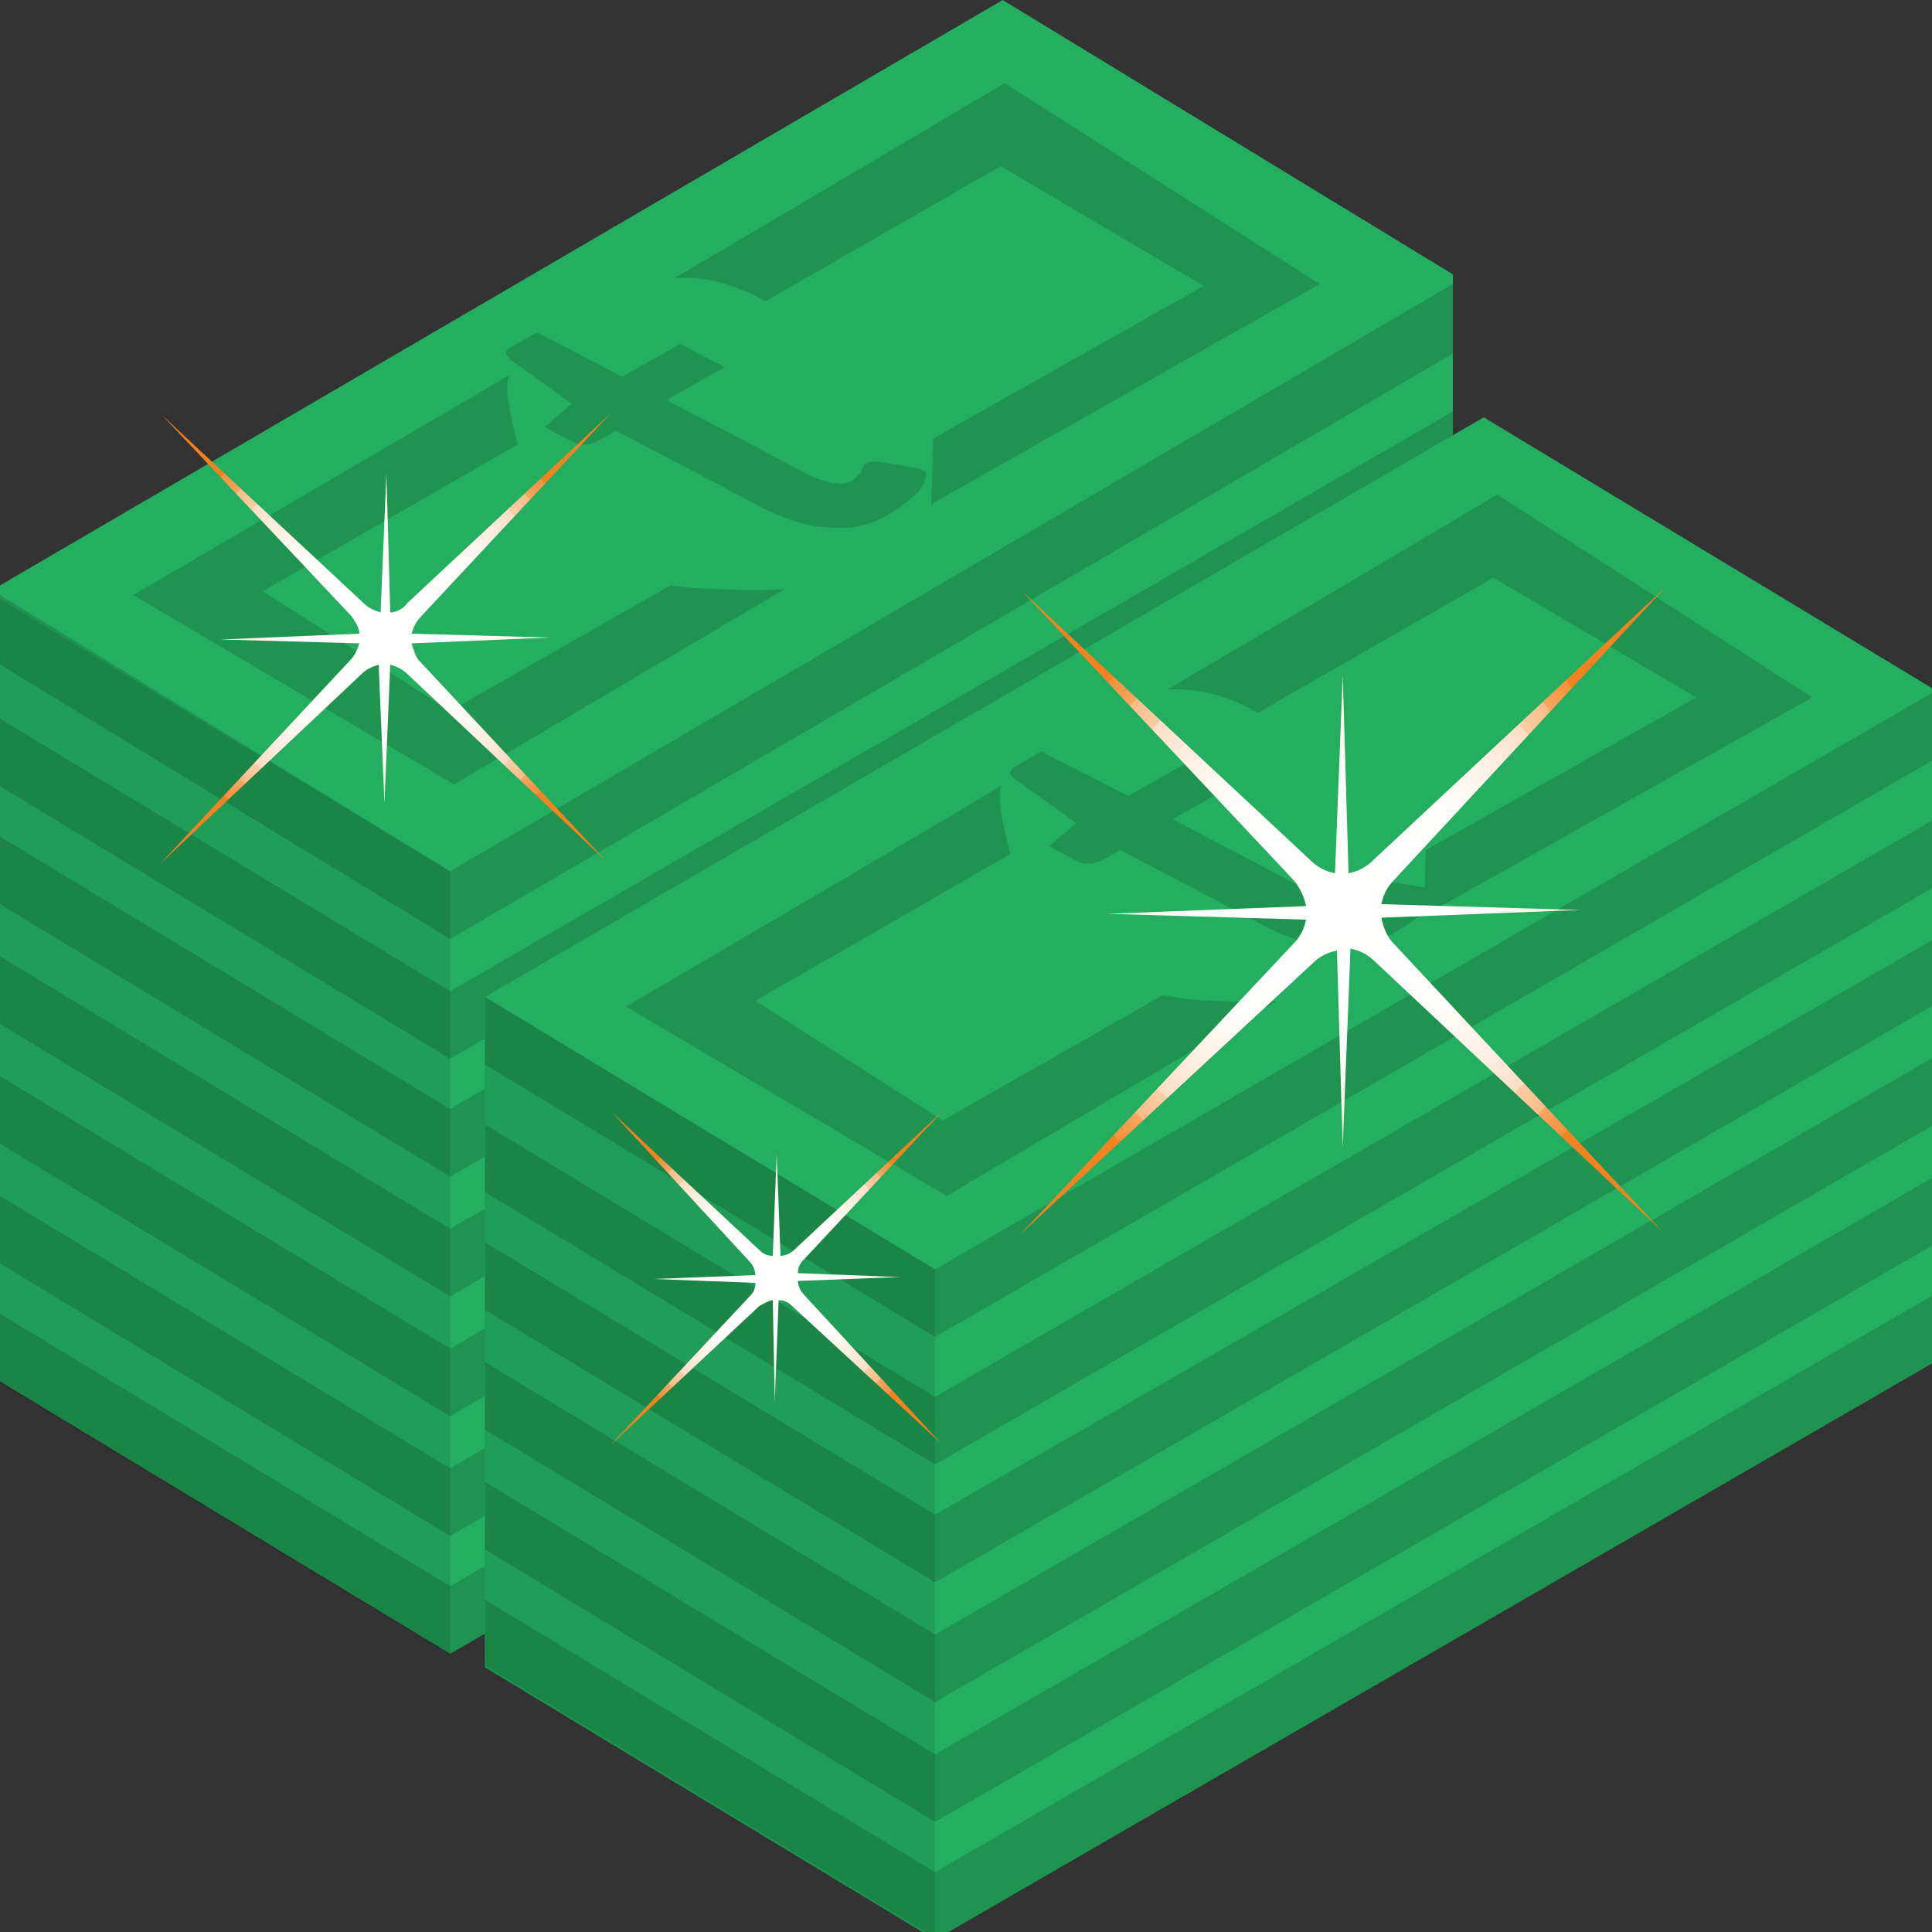 <svg xmlns="http://www.w3.org/2000/svg" xmlns:xlink="http://www.w3.org/1999/xlink" version="1.1" id="Layer_1" x="0" y="0" width="100" height="100" viewBox="0 0 100 100" enable-background="new 0 0 100 100" xml:space="preserve"><rect x="0" y="0" width="100" height="100" fill="#333333" stroke="none"/><path fill="#24AE5F" d="M23.3 85.1L0 70.9v-40.6L51.9 0l23.3 14.2v40.8L23.3 85.1z"/><path fill="#1E9450" d="M0 68v3.5l23.3 14.1 51.8-30v-3.5L23.3 82.1 0 68zM0 61.9v3.5l23.3 14.1 51.8-30v-3.5l-51.8 30L0 61.9zM0 49.5v3.5l23.3 14.1 51.8-30V33.7L23.3 63.6 0 49.5zM0 55.7v3.5l23.3 14.1 51.8-30V39.8L23.3 69.8 0 55.7zM0 43.3v3.5l23.3 14.1 51.8-30v-3.5l-51.8 30L0 43.3zM23.3 45.1L0 30.8v3.6l23.3 14.2 51.9-30.3v-3.6L23.3 45.1zM0 37.2v3.5l23.3 14.1 51.9-30v-3.5L23.3 51.3 0 37.2z"/><path fill="#24AE5F" d="M48.3 100.3L25.1 86.2V51.6l51.7-30L100.3 35.8v34.3L48.3 100.3z"/><path fill="#1E9450" d="M25.1 82.8v3.5l23.3 14.1 51.9-30v-3.5L48.4 96.9 25.1 82.8zM25.1 76.7v3.5l23.3 14.1 51.9-30v-3.5L48.4 90.8 25.1 76.7zM25.1 64.3v3.5l23.3 14.1 51.9-30V48.5L48.4 78.4 25.1 64.3zM25.1 70.5v3.5l23.3 14.1 51.9-30v-3.5L48.4 84.6 25.1 70.5zM25.1 58.2v3.5l23.3 14.1 51.9-30v-3.5L48.4 72.3 25.1 58.2zM48.4 65.7l-23.3-14.1v3.5l23.3 14.1 51.9-30v-3.5L48.4 65.7z"/><path opacity="0.1" enable-background="new    " d="M23.3 45.1L0 31v40.6l23.3 14.1L23.3 45.1z"/><path opacity="0.1" enable-background="new    " d="M48.4 65.7L25.1 51.6v34.6l23.3 14.1L48.4 65.7z"/><path fill="#1E9450" d="M60.2 51.5l-11.4 6.5 -9.7-6.2 13.2-7.6c0 0-0.9-3.1-0.4-3.6C51.9 40.7 32.4 52.1 32.4 52.1l16.6 9.8 17.1-10.1c0 0-1.7 0.1-3.2 0C61.5 51.8 60.2 51.5 60.2 51.5L60.2 51.5zM73.7 47.4L93.8 36.1 77.5 25.6c0 0-7.9 4.7-17.1 10.1 2.6-0.2 4.7 1.2 4.7 1.2l12.2-7 10.5 6.2 -14 7.9L73.7 47.4 73.7 47.4z"/><path fill="#1E9450" d="M34.7 30.3l-11.4 6.5 -9.7-6.2 13.2-7.6c0 0-0.9-3.1-0.4-3.6C26.4 19.4 6.9 30.8 6.9 30.8l16.6 9.8 17.1-10.1c0 0-1.7 0.1-3.2 0C36 30.5 34.7 30.3 34.7 30.3zM48.2 26.1l20.1-11.4L52 4.3c0 0-7.9 4.7-17.1 10.1 2.6-0.2 4.7 1.2 4.7 1.2l12.2-7 10.5 6.2 -14 7.9L48.2 26.1z"/><g enable-background="new    "><defs><polygon id="SVGID_1_" points="65.7 51.1 49.4 40.8 59.1 36.6 75.4 46.9 "/></defs><clipPath id="SVGID_2_"><use xlink:href="#SVGID_1_" overflow="visible"/></clipPath><g clip-path="url(#SVGID_2_)"><path fill="#1E9450" d="M53.9 38.9l-1.4 0.8c-0.1 0.1-0.2 0.2-0.2 0.3 0 0.1 0.1 0.2 0.2 0.3l3.2 2.3 -1.4 1.2 1.3 0.7c0.2 0.1 0.4 0.2 0.7 0.2 0.2 0 0.3 0 0.5-0.1 0 0 0 0 0.1 0l1.1-0.6 7.6 4c1.2 0.6 2.4 1 3.5 1 1 0.1 1.9-0.1 2.7-0.5 0.2-0.1 0.3-0.2 0.5-0.3 0.5-0.3 1-0.6 1.3-1 0.3-0.4 0.5-0.8 0.5-1.2l-2.4-0.4c-0.2 0-0.3 0-0.4 0l-0.3 0.1 -0.1 0.1 -0.1 0.2c0 0.1-0.1 0.2-0.1 0.2 -0.1 0.1-0.2 0.2-0.3 0.3 0 0-0.1 0-0.1 0.1 -0.3 0.1-0.6 0.2-0.9 0.1 -0.4 0-0.8-0.2-1.3-0.4l-7.4-3.9 3-1.7 -2.3-1.2 -3 1.7L53.9 38.9"/></g></g><g enable-background="new    "><defs><polygon id="SVGID_3_" points="39.6 29.4 23.4 19.1 33 15 49.3 25.3 "/></defs><clipPath id="SVGID_4_"><use xlink:href="#SVGID_3_" overflow="visible"/></clipPath><g clip-path="url(#SVGID_4_)"><path fill="#1E9450" d="M27.8 17.2l-1.4 0.8c-0.2 0.1-0.2 0.2-0.2 0.3 0 0.1 0.1 0.2 0.2 0.3l3.2 2.3 -1.4 1.2 1.3 0.7c0.2 0.1 0.5 0.2 0.7 0.2 0.2 0 0.3 0 0.5-0.1 0 0 0 0 0.1 0l1.1-0.6 7.6 4c1.2 0.6 2.4 1 3.5 1 1 0.1 1.9-0.1 2.7-0.5 0.2-0.1 0.3-0.2 0.5-0.3 0.5-0.3 1-0.7 1.3-1 0.3-0.4 0.5-0.8 0.4-1.2l-2.4-0.4c-0.2 0-0.3 0-0.4 0l-0.3 0.1 -0.1 0.1 -0.1 0.2c0 0.1-0.1 0.2-0.1 0.2 -0.1 0.1-0.2 0.2-0.3 0.3 0 0-0.1 0.1-0.1 0.1 -0.3 0.1-0.6 0.2-0.9 0.1 -0.4 0-0.8-0.2-1.3-0.4l-7.4-3.9 3-1.7 -2.3-1.2 -3 1.7L27.8 17.2"/></g></g><radialGradient id="SVGID_5_" cx="261.1" cy="136.6" r="16.6" gradientTransform="matrix(0.707 -0.707 -0.707 -0.707 -18.778 328.086)" gradientUnits="userSpaceOnUse"><stop offset="0" stop-color="#FFFFFF"/><stop offset="0.4" stop-color="#FFFEFD"/><stop offset="0.5" stop-color="#FFFAF6"/><stop offset="0.6" stop-color="#FEF4EA"/><stop offset="0.7" stop-color="#FDEADA"/><stop offset="0.8" stop-color="#FCDEC4"/><stop offset="0.8" stop-color="#FBCEA8"/><stop offset="0.9" stop-color="#FABC88"/><stop offset="0.9" stop-color="#F8A762"/><stop offset="1" stop-color="#F69039"/><stop offset="1" stop-color="#F58220"/></radialGradient><path fill="url(#SVGID_5_)" d="M69.2 49.2c-0.5 0.1-0.9 0.3-1.3 0.7l-15.1 14 14.1-15c0.4-0.4 0.6-0.8 0.7-1.3l-10.3-0.3 10.3-0.4c-0.1-0.5-0.3-0.9-0.6-1.3L52.9 30.6l14.9 13.9c0.4 0.4 0.8 0.6 1.3 0.7l0.4-10.3 0.3 10.3c0.5-0.1 0.9-0.3 1.3-0.7l15.1-14.1L72.2 45.5c-0.4 0.4-0.6 0.8-0.7 1.3l10.3 0.3 -10.3 0.4c0.1 0.5 0.3 1 0.6 1.3l13.9 14.9L71.2 49.8c-0.4-0.4-0.8-0.6-1.3-0.7l-0.4 10.3L69.2 49.2z"/><radialGradient id="SVGID_6_" cx="226.8" cy="143.7" r="8.5" gradientTransform="matrix(0.707 -0.707 -0.707 -0.707 -18.778 328.086)" gradientUnits="userSpaceOnUse"><stop offset="0" stop-color="#FFFFFF"/><stop offset="0.4" stop-color="#FFFEFD"/><stop offset="0.5" stop-color="#FFFAF6"/><stop offset="0.6" stop-color="#FEF4EA"/><stop offset="0.7" stop-color="#FDEADA"/><stop offset="0.8" stop-color="#FCDEC4"/><stop offset="0.8" stop-color="#FBCEA8"/><stop offset="0.9" stop-color="#FABC88"/><stop offset="0.9" stop-color="#F8A762"/><stop offset="1" stop-color="#F69039"/><stop offset="1" stop-color="#F58220"/></radialGradient><path fill="url(#SVGID_6_)" d="M40 67.3c-0.2 0-0.5 0.2-0.7 0.3l-7.7 7.2 7.2-7.7c0.2-0.2 0.3-0.4 0.3-0.7l-5.3-0.2 5.3-0.2c0-0.2-0.1-0.5-0.3-0.7l-7.1-7.7 7.6 7.1c0.2 0.2 0.4 0.3 0.7 0.3l0.2-5.3 0.2 5.3c0.2 0 0.5-0.1 0.7-0.3l7.7-7.2 -7.2 7.7c-0.2 0.2-0.3 0.4-0.3 0.7l5.3 0.2 -5.3 0.2c0 0.2 0.1 0.5 0.3 0.7l7.1 7.7 -7.7-7.1c-0.2-0.2-0.4-0.3-0.7-0.3l-0.2 5.3L40 67.3z"/><radialGradient id="SVGID_7_" cx="236" cy="181.6" r="11.6" gradientTransform="matrix(0.707 -0.707 -0.707 -0.707 -18.778 328.086)" gradientUnits="userSpaceOnUse"><stop offset="0" stop-color="#FFFFFF"/><stop offset="0.4" stop-color="#FFFEFD"/><stop offset="0.5" stop-color="#FFFAF6"/><stop offset="0.6" stop-color="#FEF4EA"/><stop offset="0.7" stop-color="#FDEADA"/><stop offset="0.8" stop-color="#FCDEC4"/><stop offset="0.8" stop-color="#FBCEA8"/><stop offset="0.9" stop-color="#FABC88"/><stop offset="0.9" stop-color="#F8A762"/><stop offset="1" stop-color="#F69039"/><stop offset="1" stop-color="#F58220"/></radialGradient><path fill="url(#SVGID_7_)" d="M19.6 34.4c-0.3 0.1-0.6 0.2-0.9 0.5L8.3 44.7l9.8-10.5c0.3-0.3 0.4-0.6 0.5-0.9l-7.2-0.2 7.2-0.3c0-0.3-0.2-0.6-0.4-0.9L8.4 21.5l10.4 9.7c0.3 0.3 0.6 0.4 0.9 0.5l0.3-7.2 0.2 7.2c0.3 0 0.7-0.2 0.9-0.5l10.5-9.8L21.8 31.9c-0.3 0.3-0.4 0.6-0.5 0.9l7.2 0.2 -7.2 0.3c0.1 0.3 0.2 0.7 0.4 0.9l9.7 10.4L21.1 34.9c-0.3-0.3-0.6-0.4-0.9-0.5l-0.3 7.2L19.6 34.4z"/><path d="M90 61.6"/></svg>